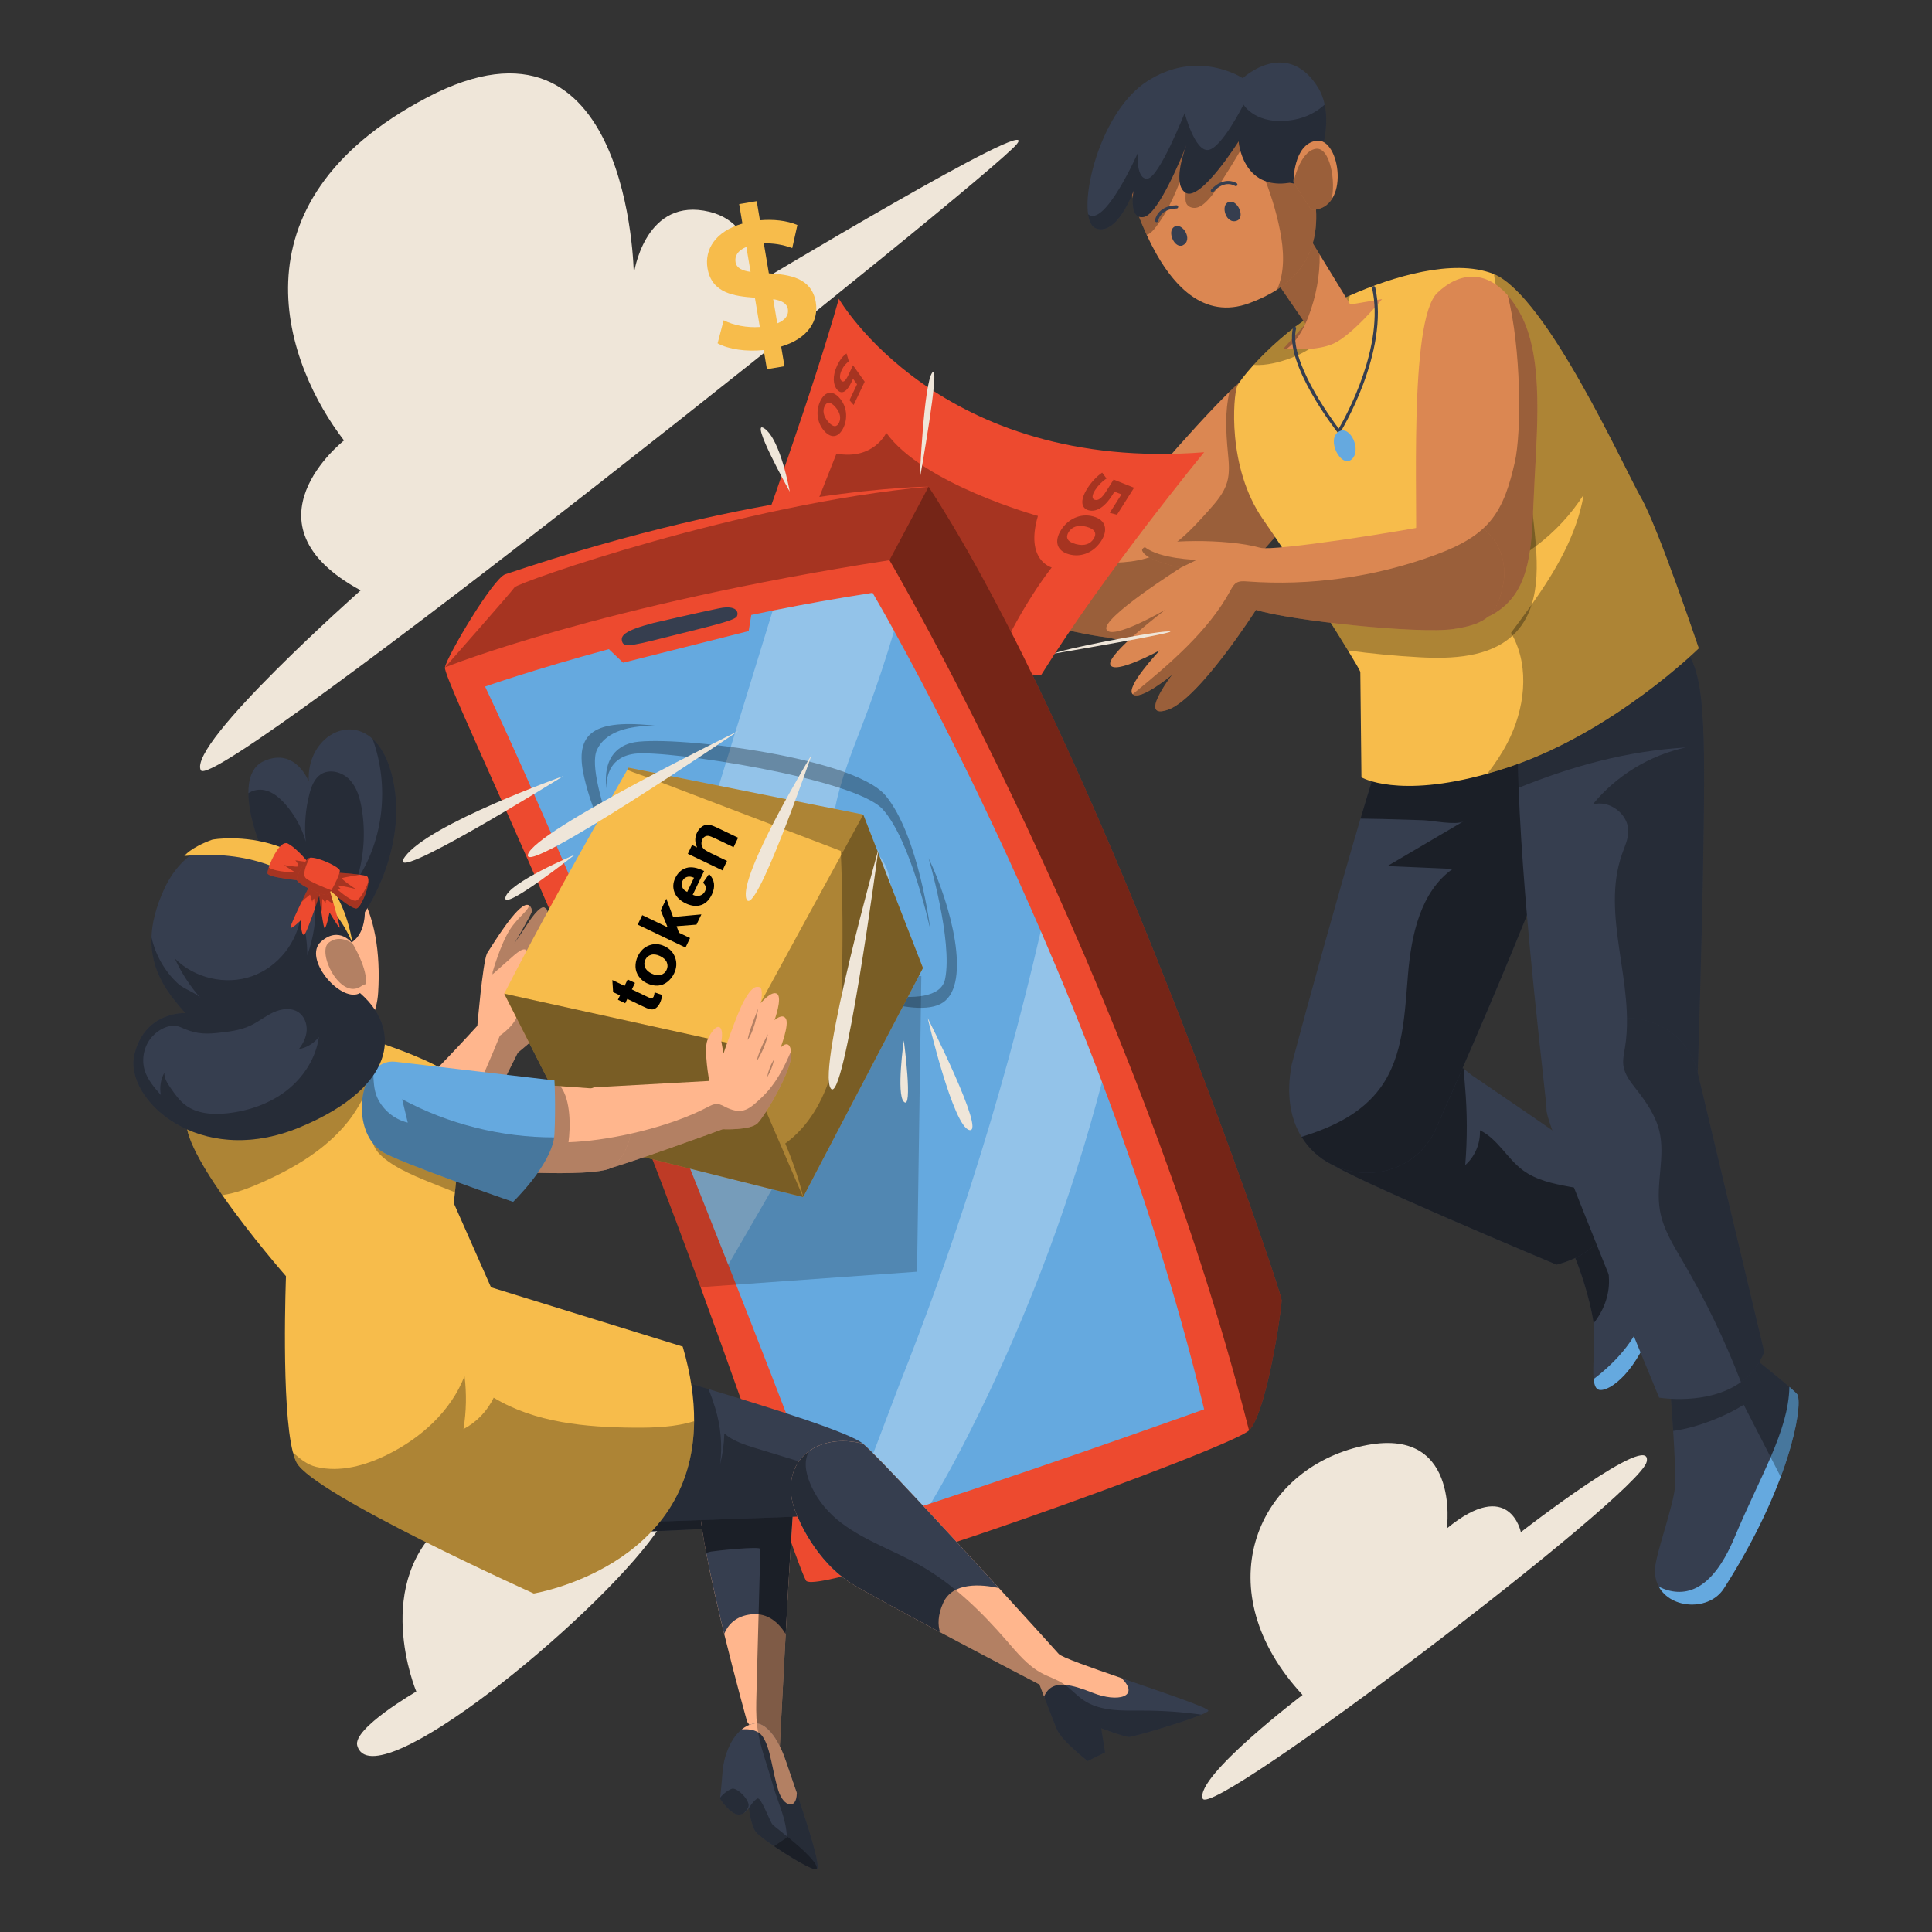 <?xml version="1.0" encoding="UTF-8" standalone="no"?><!DOCTYPE svg PUBLIC "-//W3C//DTD SVG 1.1//EN" "http://www.w3.org/Graphics/SVG/1.1/DTD/svg11.dtd"><svg width="100%" height="100%" viewBox="0 0 5000 5000" version="1.1" xmlns="http://www.w3.org/2000/svg" xmlns:xlink="http://www.w3.org/1999/xlink" xml:space="preserve" xmlns:serif="http://www.serif.com/" style="fill-rule:evenodd;clip-rule:evenodd;stroke-linejoin:round;stroke-miterlimit:2;"><rect x="0" y="0" width="5000" height="5000" fill="#333333" stroke="none"/><g id="Background_Simple"><path d="M933.418,1527.86c0,-0 -448.27,396.55 -413.787,465.512c34.479,68.967 2043.08,-1534.47 2112.05,-1620.67c68.966,-86.204 -689.646,370.688 -689.646,370.688c-0,-0 34.479,-172.413 -120.692,-198.275c-155.171,-25.859 -181.033,163.791 -181.033,163.791c-0,0 -8.617,-732.75 -534.475,-456.891c-525.858,275.858 -362.067,698.271 -215.517,887.925c0,-0 -275.858,215.512 43.104,387.925" style="fill:#efe6d9;fill-rule:nonzero;"/><path d="M924.594,4517.82c40.946,143.312 611.229,-324.717 770.404,-547.559c159.175,-222.845 -140.075,50.934 -140.075,50.934c-0,-0 -191.008,-248.313 -394.75,-89.138c-203.746,159.175 -82.771,445.688 -82.771,445.688c0,-0 -165.542,95.504 -152.808,140.075" style="fill:#efe6d9;fill-rule:nonzero;"/><path d="M3371.02,4386.47c-0,0 -277.679,210.654 -258.529,268.104c19.15,57.454 1129.88,-785.166 1149.03,-871.341c19.15,-86.18 -325.559,181.929 -325.559,181.929c0,-0 -28.725,-143.629 -191.504,-9.575c0,-0 38.3,-277.684 -229.804,-210.659c-268.108,67.03 -392.583,373.438 -143.629,641.542" style="fill:#efe6d9;fill-rule:nonzero;"/></g><g id="Layer_Character-2" serif:id="Layer_Character 2"><path d="M4278.69,3421.69c-38.917,124.291 -111.667,181 -140.25,175.166c-8.459,-1.75 -12.459,-12.25 -14.084,-27.833c-3.791,-36.417 5.334,-100.708 -0.166,-144.25c-0.042,-0.458 -0.125,-0.875 -0.167,-1.292c-8.25,-62.041 -47.833,-188.5 -74.042,-217.375l57.959,-168.958l120.25,20.958c-0,0 0.666,0.084 1.875,0.292c4.083,0.75 14.375,2.875 25.875,7.25c20.375,7.667 44.541,22.5 45.125,49.417c1.083,46.75 16.458,182.375 -22.375,306.625" style="fill:#363e4f;fill-rule:nonzero;"/><g opacity="0.5"><path d="M4230.07,3058.4c-0,67.125 -17.042,134 -51.084,192.208c-5.833,9.959 -12.25,19.917 -14.541,31.25c-2.042,10 -0.709,20.292 -0.417,30.459c1.208,40.583 -14.458,80.583 -39.833,112.458c-0.042,-0.458 -0.125,-0.875 -0.167,-1.292c-8.25,-62.041 -47.833,-188.5 -74.042,-217.375l57.959,-168.958l120.25,20.958c-0,0 0.666,0.084 1.875,0.292" style="fill-rule:nonzero;"/></g><path d="M4278.68,3421.68c-38.892,124.287 -111.667,181.012 -140.225,175.179c-8.45,-1.742 -12.45,-12.242 -14.092,-27.821c43.508,-33.312 112.608,-95.896 134.45,-181.416c21.067,-82.417 24.792,-235.659 -2.875,-321.984c20.371,7.684 44.538,22.496 45.15,49.446c1.071,46.721 16.438,182.346 -22.408,306.596" style="fill:#65a9df;fill-rule:nonzero;"/><path d="M4173.9,3090.44c0.375,27.625 -7.375,58.166 -20.667,93.25c-25.333,66.958 -124.958,89.291 -124.958,89.291c-0,0 -557.042,-233.083 -586.375,-263.875c-29.333,-30.833 -90.792,-64.875 -56.542,-219.041c0.167,-0.917 0.417,-1.875 0.625,-2.875c31.792,-134.667 194.125,-189.25 301.792,-102.334l100.042,80.792l20.25,16.375c-0,0 299.375,202.625 343.166,239.167c15.5,21.458 22.417,44.125 22.667,69.25" style="fill:#363e4f;fill-rule:nonzero;"/><g opacity="0.5"><path d="M4173.9,3090.44c0.375,27.625 -7.375,58.166 -20.667,93.25c-25.333,66.958 -124.958,89.291 -124.958,89.291c-0,0 -557.042,-233.083 -586.375,-263.875c-29.333,-30.833 -90.792,-64.875 -56.542,-219.041c0.167,-0.917 0.417,-1.875 0.625,-2.875c31.792,-134.667 194.125,-189.25 301.792,-102.334l100.042,80.792c1.416,16.125 2.416,31.833 3.708,46.5c5.875,67.542 6.042,135.583 0.458,203.167c25.292,-22.334 39.709,-56.5 38,-90.209c45.75,21.959 70.125,72.834 110.834,103.209c34.791,25.958 78.875,35.166 121.541,43.041c37.125,6.875 74.292,13.25 111.542,19.084" style="fill-rule:nonzero;"/></g><path d="M4070.36,2027.15c-27.666,166.083 -358.208,902.875 -358.208,902.875c-70.167,138.333 -266.583,138.333 -343.917,12.125c-28.208,-46.125 -40.583,-109.083 -25.041,-188.333c43.291,-163.875 121.916,-446.542 177.791,-635.292c29,-97.875 51.834,-170.5 60.459,-188.208c83,-170.709 179.875,-189.125 299.833,-202.959c119.917,-13.875 216.792,133.75 189.083,299.792" style="fill:#363e4f;fill-rule:nonzero;"/><g opacity="0.5"><path d="M4070.36,2027.15c-27.666,166.083 -358.208,902.875 -358.208,902.875c-70.167,138.333 -266.583,138.333 -343.917,12.125c80.584,-24.667 156.459,-60.833 204.792,-127.75c59.708,-82.625 62.25,-191.667 70.917,-293.25c8.666,-101.583 32.291,-213.542 115.583,-272.375c-56.375,-2.458 -112.708,-4.875 -169.042,-7.333c65.542,-38.542 131.084,-77.084 196.625,-115.625c-18,10.583 -82.125,-2.459 -103.791,-3.125c-35.75,-1.042 -71.542,-2.042 -107.334,-3.209c-15.416,-0.5 -34.541,-0.375 -55,-0.958c29,-97.875 51.834,-170.5 60.459,-188.208c83,-170.709 179.875,-189.125 299.833,-202.959c119.917,-13.875 216.792,133.75 189.083,299.792" style="fill-rule:nonzero;"/></g><path d="M4393.69,2776.44c-3,84.834 -42.209,142.084 -95.375,173.625c-97.25,57.792 -241.167,29.625 -295.125,-72.166c-0,-26.125 -60.459,-497.25 -73.042,-839.084c-5.708,-154.458 -1.625,-282.5 22.25,-331.208c44.583,-90.917 173.792,-124.292 299.833,-90.458c126.084,33.791 150.709,95.291 156.834,298.25c6.166,202.958 -15.375,861.041 -15.375,861.041" style="fill:#363e4f;fill-rule:nonzero;"/><g opacity="0.3"><path d="M4393.69,2776.44c-3,84.834 -42.209,142.084 -95.375,173.625c-0.792,-7.75 -2.084,-15.416 -3.959,-23.083c-9.791,-40.333 -34.25,-75.375 -59.833,-108.083c-14.417,-18.417 -29.917,-37.667 -33.167,-60.834c-2.125,-15.416 1.417,-30.958 3.959,-46.291c27.583,-166.542 -63.667,-343.042 -7.25,-502.167c6.666,-18.75 15.416,-37.375 15.958,-57.292c1.208,-45.083 -49.167,-83.416 -92.292,-70.208c60.667,-74.458 147.167,-127.458 241.084,-147.667c-152.292,9.208 -293.75,48.042 -432.667,104.375c-5.708,-154.458 -1.625,-282.5 22.25,-331.208c44.583,-90.917 173.792,-124.292 299.833,-90.458c126.084,33.791 150.709,95.291 156.834,298.25c6.166,202.958 -15.375,861.041 -15.375,861.041" style="fill-rule:nonzero;"/></g><path d="M4608.49,3822.03c-30.208,81.041 -77.333,180.125 -147.125,288.958c-37.375,58.25 -136.375,53.917 -168.292,-4.542c-6.875,-12.458 -10.625,-27.375 -10.083,-44.666c1.25,-39.917 49.208,-166.042 52.292,-218.292c1.333,-22.625 -1.375,-80.333 -5.125,-140.292c-4.875,-78.666 -11.584,-161.166 -13.334,-173.375l202.959,-30.75c-0,0 73.75,57.917 111.125,90.25c11.875,10.292 20.083,18 21.125,20.459c8.208,19.458 -0.875,97.958 -43.542,212.25" style="fill:#363e4f;fill-rule:nonzero;"/><path d="M4461.36,4110.99c-37.375,58.25 -136.375,53.917 -168.291,-4.542c60.666,29.584 134.708,18.917 195.875,-127.5c66.666,-159.458 139.791,-275.375 141.958,-389.625c11.875,10.292 20.083,18 21.125,20.459c14,33.291 -22.458,238.958 -190.667,501.208" style="fill:#65a9df;fill-rule:nonzero;"/><g opacity="0.3"><path d="M4608.49,3822.03c-31.917,-62.167 -63.833,-124.334 -95.75,-186.5c-38.75,24.958 -113.625,58.291 -182.583,67.666c-4.875,-78.666 -11.584,-161.166 -13.334,-173.375l202.959,-30.75c-0,0 73.75,57.917 111.125,90.25c11.875,10.292 20.083,18 21.125,20.459c8.208,19.458 -0.875,97.958 -43.542,212.25" style="fill-rule:nonzero;"/></g><path d="M4565.9,3499.07c-13.875,34.709 -35.375,59.792 -60.333,77.75c-85.5,61.709 -211.709,40.292 -211.709,40.292c0,-0 -290.666,-701.25 -290.666,-739.208c-10,-167.042 100.5,-245.667 207.375,-243.542c81.416,1.625 160.708,50.083 183.125,142.083l172.208,722.625Z" style="fill:#363e4f;fill-rule:nonzero;"/><g opacity="0.3"><path d="M4565.9,3499.07c-13.875,34.709 -35.375,59.792 -60.333,77.75c-41.459,-107.958 -91.834,-212.5 -150.375,-312.208c-24.5,-41.708 -50.959,-83.917 -59.25,-131.583c-11.875,-67.917 14.666,-139 -1.584,-206.042c-9.791,-40.333 -34.25,-75.375 -59.833,-108.083c-14.417,-18.417 -29.917,-37.667 -33.167,-60.834c-2.125,-15.416 1.417,-30.958 3.959,-46.291c4.25,-25.584 5.666,-51.459 5.25,-77.417c81.416,1.625 160.708,50.083 183.125,142.083l172.208,722.625Z" style="fill-rule:nonzero;"/></g><path d="M3435.32,1225.94c-101.875,132.042 -252.792,298.042 -305.584,343.333c-52.833,45.292 -116.958,90.542 -226.375,86.792c-91.25,-3.167 -122.125,-108.667 -88.291,-200.5c6.708,-18.292 16,-36 27.916,-52.292c60.375,-82.583 242.917,-295.708 339,-389.541c18.084,-17.625 33.042,-31.042 43.625,-38.584c0,0 77.667,-51 153.125,-28.375c75.459,22.625 158.459,147.125 56.584,279.167" style="fill:#db8752;fill-rule:nonzero;"/><g opacity="0.3"><path d="M3435.32,1225.94c-101.875,132.042 -252.792,298.042 -305.584,343.333c-52.833,45.292 -116.958,90.542 -226.375,86.792c-91.25,-3.167 -122.125,-108.667 -88.291,-200.5c4.083,0.083 8.125,0.208 12.208,0.292c52.875,1.291 107.417,2.333 156.667,-16.917c57.958,-22.667 101.708,-70.625 143.208,-117c19.958,-22.292 40.542,-45.667 48.75,-74.458c7.125,-24.917 4.25,-51.375 1.792,-77.125c-5,-52.084 -7.75,-106.292 4.291,-156.625c18.084,-17.625 33.042,-31.042 43.625,-38.584c0,0 77.667,-51 153.125,-28.375c75.459,22.625 158.459,147.125 56.584,279.167" style="fill-rule:nonzero;"/></g><path d="M2945.82,1652.36c-139.041,16.666 -530.25,-126.084 -530.25,-126.084c0,0 -111.25,25.959 -185.375,31.5c-74.166,5.584 -159.458,7.417 -178,-3.708c-18.542,-11.125 -25.958,-38.917 -1.833,-44.458c24.083,-5.583 103.792,-18.542 103.792,-18.542c-0,0 -153.875,0 -157.584,-16.708c-3.708,-16.667 -1.833,-31.5 33.375,-38.917c35.25,-7.417 137.208,-14.833 137.208,-14.833c0.001,-0 -75.999,-2.208 -101.958,-3.708c-44.666,-2.625 -61.583,-17.292 -64.916,-31.584c-0.875,-3.791 -0.792,-7.583 -0,-11.083c3.708,-16.667 24.041,-25.083 61.875,-25.083c39.75,-0 123.541,1 123.541,1c0,-0 -43.25,-23.084 -68.625,-29.667c-50.041,-12.958 -77.291,-35.958 -68.583,-55.625c8.75,-19.625 58.792,-22.708 117.708,-5.25c58.917,17.458 141.209,36.042 141.209,36.042c-0,-0 -30.167,-64.125 -33.959,-98.084c-3.75,-33.958 41.5,-3.791 67.917,18.875c26.417,22.625 116.958,143.334 116.958,143.334l481.5,-8.667c23.792,0.5 60.334,33.667 86.959,65.25c12.333,14.625 22.583,28.875 28.416,39.458c18.542,33.375 29.667,179.834 -109.375,196.542" style="fill:#db8752;fill-rule:nonzero;"/><g opacity="0.3"><path d="M2945.82,1652.36c-139.041,16.667 -530.25,-126.083 -530.25,-126.083c0,-0 -111.25,25.958 -185.375,31.5c-74.166,5.583 -159.458,7.416 -178,-3.709c-18.542,-11.125 -25.958,-38.916 -1.833,-44.458c24.083,-5.583 103.792,-18.542 103.792,-18.542c-0,0 -153.875,0 -157.584,-16.708c-3.708,-16.667 -1.833,-31.5 33.375,-38.917c35.25,-7.416 137.208,-14.833 137.208,-14.833c0.001,-0 -75.999,-2.208 -101.958,-3.708c-44.666,-2.625 -61.583,-17.292 -64.916,-31.584c83.541,21.584 177.416,9 260.583,-8.958c3.667,25.917 25.667,48.125 51.542,52.125c25.875,3.958 53.5,-10.667 64.791,-34.292c13.834,43.334 70.25,52.167 115.75,53.334c111.459,2.75 222.917,5.541 334.334,8.333c52.875,1.292 107.416,2.333 156.666,-16.917c15.209,-5.958 29.417,-13.625 42.834,-22.583c12.333,14.625 22.583,28.875 28.416,39.458c18.542,33.375 29.667,179.834 -109.375,196.542" style="fill-rule:nonzero;"/></g><path d="M4396.36,1677.78c0,-0 -219.708,216.791 -492.125,307.625c-19.166,6.375 -37.5,12 -55.041,16.916c-232.125,65.125 -325.792,9.417 -325.792,9.417c-0,-0 -2.917,-263.625 -2.917,-272.417c0,-2.416 -12.208,-23.666 -31.875,-55.916c-29.208,-47.959 -74.833,-120.292 -121.25,-191.625c-34.708,-53.417 -69.833,-106.25 -98.833,-147.917c-93.708,-134.75 -76.167,-319.333 -67.375,-342.75c3.417,-9.167 19.292,-30.542 43.25,-56.833c37.375,-40.959 94.458,-93.834 155.042,-130.959c23.208,-14.25 55.875,-31.5 93.958,-48.5c110.792,-49.292 267.333,-95.917 369.792,-56.667c1.041,0.417 2.083,0.834 3.125,1.25c137.625,58.25 337.041,503.209 380.666,578.792c43.917,76.167 149.375,389.583 149.375,389.583" style="fill:#f7bc4b;fill-rule:nonzero;"/><g opacity="0.3"><path d="M3493.4,764.819c-0.125,0.792 -0.25,1.542 -0.417,2.334c-6.375,31.416 -22.875,60.083 -43.666,84.416c-28.625,33.584 -66.25,59 -107.417,74.625c-27.083,10.25 -65.042,20.917 -97.5,18.084c37.375,-40.959 94.458,-93.834 155.042,-130.959c23.208,-14.25 55.875,-31.5 93.958,-48.5" style="fill-rule:nonzero;"/></g><g opacity="0.3"><path d="M4396.36,1677.78c0,-0 -219.708,216.791 -492.125,307.625c-19.166,6.375 -37.5,12 -55.041,16.916c19.666,-25.291 37.416,-51.875 52.208,-80.416c44.292,-85.417 58.208,-192.625 13.083,-277.084c-1.291,-2.416 -2.625,-4.791 -4,-7.166c17.875,-23.959 35.875,-48.125 53.334,-72.75c62,-87.5 116.958,-180.25 134.791,-284.917c-32.708,51.5 -75,96.667 -123.708,133.333c-55.083,41.584 -118.292,72.375 -185.125,89.459c-17.667,4.5 -35.583,8.041 -53.667,10.583c40.792,-74.833 73.667,-153.917 98.292,-235.5c9.917,-32.792 18.5,-66 25.75,-99.5l-0,-0.125c20.208,-93.459 29.875,-189.25 28.708,-284.875l0,-0.084c-0.166,-18.458 -0.791,-36.958 -1.833,-55.416c-2.208,-39.584 -14.542,-85.084 -20.708,-128.459c137.625,58.25 337.041,503.209 380.666,578.792c43.917,76.167 149.375,389.584 149.375,389.584" style="fill-rule:nonzero;"/></g><g opacity="0.3"><path d="M3963.82,1564.9c-7.959,25.25 -20.167,48.625 -38.292,68.792c-3.542,3.958 -7.208,7.666 -11.042,11.125c-61.333,56.625 -157,60.833 -241.958,56.083c-61.5,-3.417 -122.875,-9.25 -183.917,-17.5c-29.208,-47.958 -74.833,-120.292 -121.25,-191.625c37.042,-13.875 93.5,5.583 125.917,13.375c69.167,16.583 139.667,27.542 210.625,32.75c16.667,1.25 34,2.042 49.542,-4.125c15.041,-5.917 26.75,-17.792 36.333,-31c1.667,-2.25 3.25,-4.583 4.792,-6.917c42.791,-65 50.75,-146.166 57.458,-223.666c2.708,-31.334 5.417,-62.625 8.125,-93.959c8.583,-98.916 17.125,-197.833 25.708,-296.708c1,3.917 2.042,7.833 3,11.75c41.542,162.458 68.209,328.542 84,495.458c0.75,8.125 1.459,16.292 2.042,24.584c3.833,51.166 3.75,104.625 -11.083,151.583" style="fill-rule:nonzero;"/></g><path d="M3576.7,774.111c-0,-0 -75.667,92.208 -125.084,114.916c-39.791,18.25 -99.833,15.5 -121.666,13.75c-5.25,-0.416 -8.292,-0.791 -8.292,-0.791l56,-62.625l1.042,-1.167l-0.292,-0.417l-79.125,-115.375l85.083,-114.375l30.959,50.625l79.041,129.334l82.334,-13.875Z" style="fill:#db8752;fill-rule:nonzero;"/><g opacity="0.3"><path d="M3321.65,901.986l56,-62.625c-11.542,24.625 -26.958,48 -47.708,63.416c-5.25,-0.416 -8.292,-0.791 -8.292,-0.791" style="fill-rule:nonzero;"/></g><g opacity="0.3"><path d="M3386.15,819.319c-2.375,6.166 -4.958,12.333 -7.75,18.458l-79.125,-115.375l85.083,-114.375l30.959,50.625c0.958,54.5 -9.625,109.708 -29.167,160.667" style="fill-rule:nonzero;"/></g><path d="M3465.08,1120.97c-1.275,0 -2.484,-0.583 -3.275,-1.592c-5.663,-7.204 -138.363,-177.504 -115.671,-270.812c0.542,-2.238 2.8,-3.621 5.033,-3.067c2.238,0.546 3.609,2.8 3.063,5.034c-19.688,80.95 88.754,230.116 110.421,258.85c19.22,-32.925 119.654,-214.767 86.279,-363.83c-0.504,-2.241 0.908,-4.47 3.154,-4.975c2.271,-0.487 4.483,0.913 4.979,3.159c37.404,167.075 -89.162,373.204 -90.442,375.266c-0.72,1.155 -1.954,1.884 -3.312,1.963c-0.079,0.004 -0.15,0.004 -0.229,0.004" style="fill:#363e4f;fill-rule:nonzero;"/><path d="M3465.08,1116.8c-33.7,19.659 4.996,94.913 32.471,72.434c27.475,-22.48 -2.5,-89.917 -32.471,-72.434" style="fill:#65a9df;fill-rule:nonzero;"/><path d="M3971.61,1238.4c-8.792,161.084 -0,290 -108.417,351.5c-91.875,52.167 -175.333,-51.5 -195.041,-137.791c-3.542,-15.5 -5,-30.459 -4.125,-43.834c5.833,-87.875 -19.209,-578.708 55.666,-650.333c57.375,-54.875 125.417,-58.75 182.334,6.458c9.875,11.334 19.458,24.792 28.583,40.417c61.5,105.458 49.792,272.458 41,433.583" style="fill:#db8752;fill-rule:nonzero;"/><g opacity="0.3"><path d="M3971.61,1238.4c-8.792,161.084 -0,290 -108.417,351.5c-91.875,52.167 -175.333,-51.5 -195.041,-137.791c15.125,-4.834 30.166,-10 45.083,-15.5c53,-19.5 106.417,-44.209 142.917,-87.292c36,-42.542 51.583,-98.333 64.041,-152.625c18.042,-78.75 16.542,-294.458 -18.166,-432.292c9.875,11.334 19.458,24.792 28.583,40.417c61.5,105.458 49.792,272.458 41,433.583" style="fill-rule:nonzero;"/></g><path d="M3890.36,1511.4c-15.75,78.416 -40.5,103.541 -129.167,116.583c-88.666,13.083 -421.25,-21.583 -510.75,-49.625c0,-0 -146.708,230.083 -227.375,258.208c-78.875,27.5 6.625,-85.333 10.375,-90.25c-3.625,2.958 -83.083,68.542 -102.166,50.333c-19.292,-18.333 67.833,-111.041 70.291,-113.666c-3,1.625 -117.791,64 -128,37.375c-10.333,-26.917 142.209,-142.292 142.209,-142.292c-0,0 -139.042,80.875 -152.209,50.875c-12.916,-29.583 186.834,-156.333 192.917,-160.167c0.083,-0.083 0.125,-0.083 0.125,-0.083c-0,0 -90.125,-16.333 -100.458,-43.292c-1.375,-3.5 1.125,-6.75 6.708,-9.625c37.083,-19.125 210.75,-23.083 298.75,1.834c33.833,9.583 371.75,-42.542 481.5,-66.25c39,-8.417 70.875,-0.542 95.042,16.625c43.833,31.166 62.375,92.916 52.208,143.416" style="fill:#db8752;fill-rule:nonzero;"/><g opacity="0.3"><path d="M3097.32,1448.86l-40.709,19.833c0,0 -90.125,-16.333 -100.458,-43.292c-1.375,-3.5 1.125,-6.75 6.708,-9.625c37.917,30.959 134.459,33.084 134.459,33.084" style="fill-rule:nonzero;"/></g><g opacity="0.3"><path d="M3890.36,1511.4c-15.75,78.416 -40.5,103.541 -129.167,116.583c-88.666,13.083 -421.25,-21.583 -510.75,-49.625c0,-0 -146.708,230.083 -227.375,258.208c-78.875,27.5 6.625,-85.333 10.375,-90.25c-3.625,2.958 -83.083,68.542 -102.166,50.333c93.5,-76.208 196.291,-163.041 253.541,-269.25c3.917,-7.291 8.125,-15 15.25,-19.25c8,-4.75 17.959,-4.083 27.25,-3.416c164.375,12.125 331.25,-11.292 485.917,-68.125c44.833,-16.5 90,-36.709 124.917,-68.625c43.833,31.166 62.375,92.916 52.208,143.416" style="fill-rule:nonzero;"/></g><path d="M3305.03,749.569c-21.417,13.833 -45.625,25.416 -72,35.125c-115.5,42.458 -202.583,-40.25 -265.458,-176.917c-8.625,-18.708 -16.792,-38.417 -24.5,-58.958c-6.209,-16.542 -10.792,-32.667 -13.834,-48.25c-0.833,-4.334 -1.541,-8.625 -2.166,-12.875c-18.5,-130.125 72.708,-224 215.416,-263.334c1.584,-0.458 3.167,-0.916 4.792,-1.333c7.458,-2 15.083,-3.875 22.833,-5.542c65.459,-14.25 169.584,48.125 220.5,236.167c40.709,150.25 -0.416,240.917 -85.583,295.917" style="fill:#db8752;fill-rule:nonzero;"/><g opacity="0.3"><path d="M3255.11,297.903c-23.958,61.291 -59.5,117.291 -94.791,172.833c-11.75,18.542 -23.709,37.292 -39.709,52.333c-7.166,6.75 -15.458,12.875 -25.125,14.584c-9.666,1.666 -20.875,-2.167 -25.125,-11.042c-2.416,-4.958 -2.333,-10.75 -2.25,-16.25c0.5,-27.375 1,-54.75 1.5,-82.083c-21.333,57.125 -43.25,115.333 -81.25,163.041c-5.541,6.959 -12.625,14.167 -20.791,16.459c-8.625,-18.709 -16.792,-38.417 -24.5,-58.959c-6.209,-16.541 -10.792,-32.666 -13.834,-48.25c1.459,-11.583 4.042,-23.083 7.709,-34.208l-9.875,21.333c-18.5,-130.125 72.708,-224 215.416,-263.333c35.709,-0.417 70.459,6.708 98.875,27.667c8.625,6.375 16.917,14.833 18.042,25.458c0.75,7 -1.75,13.875 -4.292,20.417" style="fill-rule:nonzero;"/></g><path d="M3035.48,589.881c-14.154,15.166 8.171,59.921 29.963,42.216c21.787,-17.704 -10.896,-62.645 -29.963,-42.216" style="fill:#363e4f;fill-rule:nonzero;"/><path d="M2993.26,574.981c-0.163,0 -0.334,-0.008 -0.5,-0.029c-2.288,-0.275 -3.917,-2.35 -3.642,-4.633c0.046,-0.375 5.104,-37.629 55.775,-39.079c2.271,-0.05 4.217,1.745 4.283,4.05c0.067,2.295 -1.745,4.216 -4.05,4.279c-43.57,1.246 -47.695,31.437 -47.733,31.741c-0.254,2.117 -2.054,3.671 -4.133,3.671" style="fill:#363e4f;fill-rule:nonzero;"/><path d="M3184.87,521.967c20.733,-0.696 39.779,45.554 12.112,50.333c-27.666,4.78 -40.041,-49.4 -12.112,-50.333" style="fill:#363e4f;fill-rule:nonzero;"/><path d="M3137.56,497.501c-1.013,0 -2.025,-0.366 -2.829,-1.108c-1.688,-1.563 -1.792,-4.196 -0.229,-5.888c34.404,-37.22 65.791,-16.537 66.108,-16.329c1.9,1.296 2.392,3.888 1.096,5.792c-1.292,1.9 -3.867,2.396 -5.775,1.104c-1.075,-0.717 -25.963,-16.667 -55.313,15.092c-0.821,0.887 -1.937,1.337 -3.058,1.337" style="fill:#363e4f;fill-rule:nonzero;"/><g opacity="0.3"><path d="M3305.03,749.569c21,-46.959 17.625,-102.25 7.625,-153.25c-10,-51.042 -26,-100.667 -45.417,-148.875c-17.666,-43.834 -38.166,-86.459 -59.75,-128.459c-17.416,-33.916 -42.416,-62.75 -60.208,-95.958c7.458,-2 15.083,-3.875 22.833,-5.542c65.459,-14.25 169.584,48.125 220.5,236.167c40.709,150.25 -0.416,240.917 -85.583,295.917" style="fill-rule:nonzero;"/></g><path d="M3385.61,481.819l-47.916,-8.958c-122.792,20.125 -132.125,-107.25 -132.125,-107.25c-0,-0 -98.625,156.833 -137.209,133.125c-33.583,-20.667 -5.583,-102.583 2.167,-123.375c-11.5,28.875 -72.375,178.042 -109.708,186c-40.292,8.625 -27.75,-64 -27.084,-67.708c-1.791,4.958 -42.958,117.25 -97.458,97.416c-10.75,-3.916 -17.417,-17.166 -20.25,-36.625c-11.833,-81.416 43.75,-271.625 150.375,-342.5c132.083,-87.833 249.792,-9.708 249.792,-9.708c47.25,-40.75 132.875,-74.417 194.083,22.958c8.875,14.125 14.667,29.5 18.042,45.542c20.083,94.625 -42.709,211.083 -42.709,211.083" style="fill:#363e4f;fill-rule:nonzero;"/><g opacity="0.3"><path d="M3385.61,481.819l-47.916,-8.958c-122.792,20.125 -132.125,-107.25 -132.125,-107.25c-0,-0 -98.625,156.833 -137.209,133.125c-33.583,-20.667 -5.583,-102.583 2.167,-123.375c-11.5,28.875 -72.375,178.042 -109.708,186c-40.292,8.625 -27.75,-64 -27.084,-67.708c-1.791,4.958 -42.958,117.25 -97.458,97.416c-10.75,-3.916 -17.417,-17.166 -20.25,-36.625c42.875,35.625 128.167,-157.583 128.167,-157.583c-0,-0 -4.334,69.583 26.125,65.25c30.416,-4.375 95.666,-169.625 95.666,-169.625c0,-0 26.084,100.042 60.875,95.667c34.792,-4.334 91.334,-117.417 91.334,-117.417c-0,-0 32.625,56.542 130.458,39.167c33.958,-6.042 60.042,-21.5 79.667,-39.167c20.083,94.625 -42.709,211.083 -42.709,211.083" style="fill-rule:nonzero;"/></g><path d="M3347.5,472.074c0,-0 -1.312,-99.434 59.775,-107.892c61.092,-8.454 89.059,178.604 -13.571,179.321l-46.204,-71.429Z" style="fill:#db8752;fill-rule:nonzero;"/><g opacity="0.3"><path d="M3445.45,517.361c-10.959,15.625 -27.792,25.958 -51.75,26.125l-46.209,-71.417c0,0 16,-79.041 56.667,-86.833c38.667,-7.458 54,89 41.292,132.125" style="fill-rule:nonzero;"/></g><path d="M2602.2,1525.15c0,0 193.421,-241.779 253.867,-259.912c60.446,-18.134 -253.867,259.912 -253.867,259.912" style="fill:#efe6d9;fill-rule:nonzero;"/><path d="M2729.14,1691.37c9.067,-9.066 253.867,-57.421 296.179,-57.421c42.309,0 -296.179,57.421 -296.179,57.421" style="fill:#efe6d9;fill-rule:nonzero;"/><g><path d="M2170.92,773.245c-66.16,236.418 -211.053,636.198 -211.053,636.198c26.938,27.409 54.293,52.573 81.869,75.738c194.794,163.572 399.39,224.783 526.491,247.689c77.706,13.998 126.522,13.675 126.522,13.675c163.07,-261.994 421.529,-576.128 421.529,-576.128c-685.952,53.282 -945.358,-397.172 -945.358,-397.172" style="fill:#ed4a2f;fill-rule:nonzero;"/><path d="M2166.56,1008.52c-10.281,-11.796 -13.136,-34.902 0.263,-63.107c6.488,-13.671 15.555,-25.493 24.087,-30.519l5.995,20.813c-6.867,3.673 -13.65,11.773 -18.551,22.072c-5.419,11.428 -5.952,21.708 -1.225,27.129c4.557,5.233 9.954,3.564 18.458,-14.338l11.983,-25.247l30.239,42.554l-28.583,60.206l-10.785,-12.354l19.555,-41.179l-10.28,-14.21l-3.817,8.034c-13.862,29.205 -27.064,31.935 -37.339,20.146" style="fill:#a63421;fill-rule:nonzero;"/><g opacity="0.3"><path d="M2143.63,1091.85c13.175,15.111 22.393,13.487 27.821,2.057c5.354,-11.274 3.637,-25.446 -9.538,-40.557c-13.183,-15.122 -22.405,-13.497 -27.759,-2.223c-5.425,11.424 -3.708,25.601 9.476,40.723m29.259,-61.628c19.147,21.961 21.432,52.468 9.917,76.717c-11.592,24.407 -30.952,29.864 -50.099,7.903c-19.141,-21.968 -21.493,-52.33 -9.901,-76.737c11.511,-24.247 30.938,-29.85 50.083,-7.883" style="fill-rule:nonzero;"/></g><g opacity="0.3"><path d="M2817.28,1320.58c-17.837,-4.81 -23.949,-23.896 -3.238,-56.631c10.025,-15.857 24.463,-31.506 38.396,-40.777l11.213,15.277c-11.238,7.13 -22.082,18.169 -29.658,30.127c-8.37,13.257 -8.662,22.759 -0.462,24.965c7.907,2.136 16.819,-2.376 29.951,-23.148l18.519,-29.295l52.918,21.183l-44.17,69.865l-18.711,-5.034l30.225,-47.783l-17.984,-6.971l-5.892,9.321c-21.423,33.889 -43.283,43.711 -61.107,38.901" style="fill-rule:nonzero;"/></g><g opacity="0.3"><path d="M2783.89,1407.97c22.856,6.162 38.141,-0.445 46.524,-13.706c8.274,-13.083 4.583,-24.809 -18.271,-30.967c-22.872,-6.171 -38.154,0.436 -46.432,13.521c-8.382,13.26 -4.691,24.986 18.179,31.152m45.214,-71.509c33.217,8.95 38.803,34.979 21.012,63.115c-17.913,28.327 -49.891,44.031 -83.108,35.077c-33.203,-8.964 -38.896,-34.826 -20.981,-63.148c17.787,-28.136 49.863,-44.004 83.077,-35.044" style="fill-rule:nonzero;"/></g><g opacity="0.3"><path d="M2164.73,1174.02l-122.993,311.166c194.793,163.568 399.389,224.779 526.492,247.69c30.193,-66.251 84.784,-175.108 153.548,-264.308c-0,-0 -69.476,-17.934 -35.633,-133.366c0,-0 -297.582,-82.33 -392.41,-214.986c0,0 -32.861,71.122 -129.004,53.804" style="fill-rule:nonzero;"/></g><path d="M2039.04,800.028c-2.672,-15.896 -17.321,-22.322 -38.009,-25.848l10.542,62.721c21.889,-8.818 29.912,-22.325 27.467,-36.873m-96.606,-96.395l-10.85,-64.555c-23.178,9.51 -30.514,24.295 -27.989,39.303c2.671,15.896 17.764,22.248 38.839,25.252m79.227,193.267l8.562,50.928l-45.451,7.642l-8.336,-49.563c-45.462,4.847 -91.012,-1.995 -119.299,-17.338l15.685,-59.649c25.549,12.986 60.335,19.775 93.606,17.435l-12.759,-75.894c-52.535,-3.809 -111.712,-11.138 -122.641,-76.154c-8.102,-48.19 19.941,-95.434 90.389,-115.688l-8.477,-50.452l45.452,-7.637l8.329,49.541c34.544,-3.008 69.257,0.516 96.935,12.21l-13.325,59.75c-25.408,-9.297 -50.34,-13.045 -73.527,-11.959l12.993,77.281c52.454,3.344 110.727,10.825 121.503,74.932c7.949,47.268 -19.73,93.993 -89.639,114.615" style="fill:#f7bc4b;fill-rule:nonzero;"/></g><path d="M2380.22,1240.32c-0,0 10.483,-248.779 32.637,-276.187c22.155,-27.413 -32.637,276.187 -32.637,276.187" style="fill:#efe6d9;fill-rule:nonzero;"/><path d="M2043.82,1272.36c-0,0 -23.233,-133.762 -65.3,-163.258c-42.067,-29.5 65.3,163.258 65.3,163.258" style="fill:#efe6d9;fill-rule:nonzero;"/><path d="M3316.75,3364.92c0,25.916 -38.875,291.541 -84.25,336.875c-45.333,45.375 -1120.71,434.041 -1146.62,388.708c-20.5,-35.833 -123.5,-351.833 -272.875,-759.375c-39.542,-107.917 -82.375,-222.208 -127.75,-339.458c-7.125,-18.417 -14.292,-36.792 -21.458,-55.084c-249.375,-636.041 -516.875,-1181.75 -512.292,-1209.33c4.75,-28.333 124.292,-230.333 155.958,-241c672.75,-226.75 1095.83,-226.75 1095.83,-226.75c427.583,654.292 913.458,2079.5 913.458,2105.42" style="fill:#ed4a2f;fill-rule:nonzero;"/><g opacity="0.3"><path d="M3316.75,3364.92c0,25.916 -38.875,291.541 -84.25,336.875c-295.083,-1166.5 -930.5,-2252.04 -930.5,-2252.04c-749.083,116.042 -1144.29,275 -1150.42,277.458c4.375,-5 171.834,-194.875 180.042,-207.208c8.333,-12.542 587.25,-216.458 1071.67,-260.5c427.583,654.292 913.458,2079.5 913.458,2105.42" style="fill-rule:nonzero;"/></g><path d="M3116.28,3647.28c-0,-0.001 -358.375,128.916 -707.417,243.374c-79.041,25.959 -157.625,51.167 -231.458,73.959c-7.708,2.375 -15.333,4.708 -22.917,7.042c0,-0 -112.5,-299.417 -269.708,-698.5c-52.208,-132.584 -109.375,-276.167 -169,-423.459c-151.25,-373.833 -318.292,-771.375 -460.375,-1072.83c-0,-0 122.5,-43.333 320.292,-96.917l36.875,35.084l324.958,-81.875l6.75,-41.709c18.292,-3.833 36.792,-7.625 55.542,-11.375c82.208,-16.458 168.75,-32 258.333,-45.791c-0,-0 20.583,34.75 55.833,98.583c77.125,139.625 224.375,418.375 379.542,776.75c52.708,121.75 106.333,252.75 158.417,390.583c99.333,262.834 193.083,550.584 264.333,847.084" style="fill:#65a9df;fill-rule:nonzero;"/><g opacity="0.3"><path d="M2303.32,2280.03c5.958,45.083 -7,90.292 -20.417,133.75c-48.625,157.708 -105.125,313.333 -177.208,461.75c-51.375,105.792 -110.5,207.583 -169.584,309.25c-17.125,29.458 -34.208,58.917 -51.333,88.375c-52.208,-132.583 -109.375,-276.167 -169,-423.458c72.167,-149.042 138,-301.125 194.667,-456.709c11.333,-31.083 22.458,-63.333 20.625,-96.375c-1.792,-33.041 -19.709,-67.375 -50.834,-78.708c-23.333,-8.5 -57.125,-8.583 -62.375,-32.875c-1.708,-7.792 0.667,-15.833 3,-23.458c59.417,-193.875 119.584,-387.584 178.959,-581.5c82.208,-16.459 168.75,-32 258.333,-45.792c-0,0 20.583,34.75 55.833,98.583c-21.166,71.417 -44.333,140.875 -68.708,206.834c-32.625,88.25 -71.5,175.166 -87.083,267.958c-3.417,20.542 -4.459,44.875 11.166,58.667c14.042,12.458 35.125,10.625 53.459,14.375c44.583,9.166 74.541,54.25 80.5,99.333" style="fill:#fff;fill-rule:nonzero;"/></g><g opacity="0.3"><path d="M2851.95,2800.19c-76.709,293.917 -182.834,580.25 -315.917,853.084c-39.333,80.624 -81.167,160.333 -127.167,237.374c-79.041,25.959 -157.625,51.167 -231.458,73.959c60.292,-137.708 136.208,-346.375 149.167,-378.958c68.416,-171.959 130.916,-346.292 187.333,-522.542c68.958,-215.167 128.875,-433.292 179.625,-653.5c52.708,121.75 106.333,252.75 158.417,390.583" style="fill:#fff;fill-rule:nonzero;"/></g><path d="M1691.49,1612.14c-79.692,20.904 -86.225,33.967 -80.996,49.642c5.225,15.679 36.579,6.533 135.866,-18.288c99.288,-24.821 155.463,-37.887 160.688,-48.337c5.225,-10.45 -0,-30.046 -45.725,-20.904c-45.725,9.145 -169.833,37.887 -169.833,37.887" style="fill:#363e4f;fill-rule:nonzero;"/><g opacity="0.3"><path d="M3316.74,3364.9c0,25.917 -38.875,291.542 -84.25,336.875c-295.083,-1166.5 -930.5,-2252.04 -930.5,-2252.04l101.292,-190.25c427.583,654.292 913.458,2079.5 913.458,2105.42" style="fill-rule:nonzero;"/></g></g><g id="Layer_Character-1" serif:id="Layer_Character 1"><g opacity="0.2"><path d="M2384.38,2526.21l-11.083,764.917l-560.292,40c-39.542,-107.917 -82.375,-222.208 -127.75,-339.458c-7.125,-18.417 -14.292,-36.792 -21.458,-55.084l-0,-443.625l720.583,33.25Z" style="fill-rule:nonzero;"/></g><path d="M1139.78,2957.44c-3.833,25.875 -15.958,51.667 -36.375,70.084c-39.708,23.583 -258.5,17.083 -258.5,17.083l25.792,-195.833l60.416,2.75l135.417,6.125c56.417,-2.667 80.833,48.833 73.25,99.791" style="fill:#ffb68d;fill-rule:nonzero;"/><g opacity="0.3"><path d="M1139.78,2957.44c-3.833,25.875 -15.958,51.667 -36.375,70.084c-39.708,23.583 -258.5,17.083 -258.5,17.083l25.792,-195.833l60.416,2.75c16.5,33 23.625,71.75 18.75,113.25c63.042,9.208 127.75,6.625 189.917,-7.334" style="fill-rule:nonzero;"/></g><path d="M897.278,2973.74c-16.208,58.375 -52.417,119.75 -52.417,119.75c0,0 -263.25,-53.333 -295.708,-68.333c-66.208,-30.625 -63.083,-197.375 3.917,-208.458c3.541,-0.584 13.916,-1.417 28.958,-2.417c83.333,-5.5 309.875,-15.875 309.875,-15.875c-0,0 8.5,54.792 12.917,120.375c1.083,16.375 -2.084,35.5 -7.542,54.958" style="fill:#65a9df;fill-rule:nonzero;"/><g opacity="0.3"><path d="M897.278,2973.74c-16.208,58.375 -52.417,119.75 -52.417,119.75c0,0 -263.25,-53.333 -295.708,-68.333c-66.208,-30.625 -63.083,-197.375 3.917,-208.458c3.541,-0.584 13.916,-1.417 28.958,-2.417c-3,3.167 -5.625,6.375 -7.667,9.208c-10,13.834 -14.458,32.625 -7.833,48.375c5.042,12 15.583,20.709 26.083,28.375c86.625,63.25 198.834,89.709 304.667,73.5" style="fill-rule:nonzero;"/></g><path d="M1484.07,2452.24c-11.584,19.833 -70.667,120.666 -70.667,120.666c-0,0 -8.792,85.542 -10.083,93.292c-1.292,7.75 -63.209,58.042 -63.209,58.042c0,-0 -93.125,188.666 -124.375,236.916c-18.708,28.875 -56.666,61.667 -97.791,73.667c-27.5,8.083 -56.459,6.792 -81.917,-11.25c-63.458,-45 -33.708,-146.167 15.625,-183.375c49.333,-37.208 183.667,-185.417 183.667,-185.417c-0,0 13.625,-159.5 24.541,-186.166c0.417,-1.042 0.834,-1.875 1.25,-2.5c13.75,-20.584 75.792,-124.333 103.042,-124.458c8.208,-0.084 13.5,11.333 11.958,18.166c-1.5,6.667 -42.333,77.5 -44.875,81.917c2.167,-3.167 28.375,-41.584 33.042,-49.125c4.875,-7.875 32.917,-50.167 44.875,-43.834c12,6.375 8.125,17.584 0.792,35.292c-7.167,17.458 -42.584,84.125 -43.667,86.208c1.625,-1.958 54,-64.916 60.25,-76.708c6.375,-11.958 16.167,-18.625 25.375,-12.333c9.208,6.291 8.042,20.333 1.167,30.625c-6.709,10.083 -42.875,75.625 -44.25,78.166c1.916,-1.833 32.833,-31.458 46.916,-51.666c14.584,-20.875 39.875,-5.917 28.334,13.875" style="fill:#ffb68d;fill-rule:nonzero;"/><g opacity="0.3"><path d="M1484.07,2452.24c-11.584,19.833 -70.667,120.667 -70.667,120.667c-0,-0 -8.792,85.541 -10.083,93.291c-1.292,7.75 -63.209,58.042 -63.209,58.042c0,-0 -93.125,188.667 -124.375,236.917c-18.708,28.875 -56.666,61.666 -97.791,73.666c69.25,-88.375 175.791,-354.583 175.791,-354.583c0,-0 42.792,-28.542 46,-58.667c3.167,-30.166 -19.041,-60.291 -19.041,-60.291c-0,-0 47.583,-72.959 45.541,-90.959c-2,-17.958 -12.25,-18.5 -36.041,2.125c-23.792,20.625 -55.5,49.167 -55.5,49.167l0.125,-5.667c-0,0 19.791,-71.083 45.041,-110.5c19.875,-30.958 50.334,-51.333 48.75,-62.583c5.584,3.042 8.75,11.458 7.5,16.958c-1.458,6.542 -41.083,75.292 -44.708,81.667c3.125,-4.542 28.292,-41.5 32.875,-48.875c4.875,-7.875 32.917,-50.167 44.875,-43.833c12,6.375 8.125,17.583 0.792,35.291c-7.167,17.459 -42.584,84.125 -43.667,86.209c1.625,-1.959 54,-64.917 60.25,-76.709c6.375,-11.958 16.167,-18.625 25.375,-12.333c9.208,6.292 8.042,20.333 1.167,30.625c-6.709,10.083 -42.875,75.625 -44.25,78.167c1.916,-1.834 32.833,-31.459 46.916,-51.667c14.584,-20.875 39.875,-5.917 28.334,13.875" style="fill-rule:nonzero;"/></g><path d="M1137.11,3705.57c-49.683,205.363 171.021,261.563 271.621,264.917c100.6,3.354 546.6,-20.121 546.6,-20.121c-0,-0 93.891,-0 97.246,-117.367c3.354,-117.371 -160.963,-130.783 -402.405,-184.437c-241.441,-53.654 -462.762,-150.9 -513.062,57.008" style="fill:#363e4f;fill-rule:nonzero;"/><g opacity="0.5"><path d="M1137.11,3705.57c-49.683,205.363 171.021,261.563 271.621,264.917c100.6,3.354 546.6,-20.121 546.6,-20.121c-0,-0 93.891,-0 97.246,-117.367c3.354,-117.371 -160.963,-130.783 -402.405,-184.437c-241.441,-53.654 -462.762,-150.9 -513.062,57.008" style="fill-rule:nonzero;"/></g><path d="M2056.57,3857.15c-5.167,50.625 -14.709,214.041 -23.25,371.708c-9.459,174.333 -17.75,341.667 -17.75,341.667l-50.334,-70.459l0,-0.042l-31.666,-44.291c-0,-0 -29.292,-104.375 -59.417,-227.292c-16.917,-69.041 -34.083,-143.958 -46.5,-209.541c-15.5,-81.959 -23.583,-149.417 -14.333,-172.667c62.875,-158.542 254.208,-95.667 243.25,10.917" style="fill:#ffb68d;fill-rule:nonzero;"/><path d="M2056.57,3857.15c-5.167,50.624 -14.709,214.041 -23.25,371.708c-16.459,-27.042 -44.542,-55.583 -88.5,-51.042c-41.667,4.25 -61.375,28.25 -70.667,50.625c-38.042,-155.333 -77.458,-340.333 -60.833,-382.208c62.875,-158.542 254.208,-95.667 243.25,10.917" style="fill:#363e4f;fill-rule:nonzero;"/><g opacity="0.5"><path d="M2056.57,3857.15c-5.167,50.625 -14.709,214.041 -23.25,371.708c-9.459,174.333 -17.75,341.667 -17.75,341.667l-50.334,-70.459l0,-0.042c-2.5,-11.249 -4.5,-22.541 -5.833,-33.999c-3.208,-27.25 -2.458,-54.792 -1.708,-82.209c3.333,-125 6.708,-250.042 10.083,-375.041c0.208,-7.834 -117.042,4.625 -127.333,6.625c-3.875,0.75 -8.167,2 -12.792,3.5c-15.5,-81.959 -23.583,-149.417 -14.333,-172.667c62.875,-158.542 254.208,-95.667 243.25,10.917" style="fill-rule:nonzero;"/></g><path d="M2113.15,4838.07c-11.417,2.042 -67.542,-31.167 -109.708,-60c-23.625,-16.167 -42.917,-30.917 -47.584,-37.333c-12.958,-17.834 -17.791,-61.625 -17.791,-61.625c-0,-0 -4.75,7.833 -12.667,12.833c-6.042,3.833 -13.917,5.958 -23.042,1.75c-21.083,-9.708 -38.916,-38.917 -38.916,-38.917c-0,0.001 0.083,-0.499 0.208,-1.458c0.667,-5.958 3.5,-30.5 6.292,-68.25c2.458,-33.708 17.791,-83.583 49.583,-109.333c9.542,-7.709 20.5,-13.25 33.083,-15.542c1.875,-0.333 3.917,-0.417 6.125,-0.208c19.084,1.666 50.292,24.875 75,97.5c7.292,21.5 17.542,51.083 28.375,83.041c29.959,88.542 64.167,195.167 51.042,197.542" style="fill:#363e4f;fill-rule:nonzero;"/><g opacity="0.3"><path d="M1937.22,4674.53c-1.029,5.413 -5.759,11.513 -11.817,17.425c-6.025,3.809 -13.917,5.946 -23.029,1.75c-21.083,-9.72 -38.925,-38.925 -38.925,-38.925c-0.079,-0.379 -0,-0.875 0.192,-1.445c2.17,-5.871 18.945,-20.209 30.458,-24.021c12.621,-4.234 46.246,28.366 43.121,45.216" style="fill-rule:nonzero;"/></g><g opacity="0.3"><path d="M2113.17,4838.05c-17.841,3.241 -144.304,-79.454 -157.304,-97.296c-12.962,-17.842 -17.804,-61.646 -17.804,-61.646c0,0 12.808,-20.358 22.267,-24.554c9.491,-4.233 31.566,58.867 38.925,67.292c7.358,8.425 124.783,93.633 113.916,116.204" style="fill-rule:nonzero;"/></g><path d="M2062.12,4640.52c-0.191,43.729 -34.275,36.675 -47.846,-6.825c-16.241,-51.888 -19.483,-108.617 -40.566,-139.458c-11.363,-16.625 -33.588,-20.475 -54.175,-18.492c9.529,-7.704 20.512,-13.267 33.091,-15.554c17.842,-3.242 53.53,16.237 81.092,97.291c7.321,21.505 17.575,51.088 28.404,83.038" style="fill:#ffb68d;fill-rule:nonzero;"/><g opacity="0.3"><path d="M2113.15,4838.07c-11.417,2.042 -67.542,-31.167 -109.708,-60c11.708,-8.292 23,-16 33.125,-22.333c-2.125,-51.417 -22.625,-87.542 -36.5,-137.042c-14.209,-50.792 -34.542,-100.292 -40.667,-152.667c-0.25,-1.999 -0.458,-3.999 -0.667,-6.041c19.084,1.667 50.292,24.875 75,97.5c7.292,21.5 17.542,51.083 28.375,83.042c29.959,88.541 64.167,195.166 51.042,197.541" style="fill-rule:nonzero;"/></g><path d="M2250.03,3847.74c-22.375,49.792 -84.458,89.542 -185.958,77.042c-0,0 -579.167,23.167 -606.125,15.958c-93.167,-24.958 -179.084,-102.416 -146.625,-262.291c32.458,-159.834 109.875,-207.292 257.25,-162.334c56.041,17.125 157.583,46.459 264.958,78.792c174.958,52.667 365.417,113.125 399.458,141c28.292,31 33.959,74.25 17.042,111.833" style="fill:#363e4f;fill-rule:nonzero;"/><g opacity="0.3"><path d="M2250.03,3847.74c-22.375,49.792 -84.458,89.542 -185.958,77.042c-0,0 -579.167,23.167 -606.125,15.958c-93.167,-24.958 -179.084,-102.416 -146.625,-262.291c32.458,-159.834 109.875,-207.292 257.25,-162.334c56.041,17.125 157.583,46.459 264.958,78.792c6.833,16.542 12.458,33.167 17.25,48.583c14.583,47.042 19.167,97.25 12.833,146.125c6.584,-26.083 10.25,-52.916 10.917,-79.833c22.917,20.042 53,29.417 82.083,38.333c80.584,24.584 161.125,49.167 241.667,73.792c15.917,4.833 32.208,9.917 45.333,20.083c2.292,1.792 4.417,3.667 6.417,5.75" style="fill-rule:nonzero;"/></g><path d="M2926.7,4427.03c-6.459,3.124 -13.5,5.541 -20.959,6.916c-44.791,8.417 -95.208,44.833 -126,33.625c-30.291,-11.042 -76.166,-74.75 -77.583,-76.75l-0.042,-0.042c-6.875,-17.999 -11.916,-31.333 -11.916,-31.333c-0,0 -129.5,-67.375 -257.417,-135.5c-91.958,-49 -183.083,-98.375 -224.792,-123.375c-99.708,-59.792 -143.916,-175.792 -143.916,-175.792c-33.375,-72.125 -16.834,-135.541 29.875,-169.333c33.375,-24.167 82.125,-33.208 139.041,-19.542c34.209,28 215.834,224.709 352.084,373.875c82.5,90.251 148.333,163.126 154.916,170.626c7.542,8.583 81.417,34.708 162.709,62.666l0.041,0.042c0,-0 0.042,-0 0.084,0.041c1.333,0.584 23.416,10.042 50.541,23.584c23.334,11.666 5.792,44.791 -26.666,60.291" style="fill:#ffb68d;fill-rule:nonzero;"/><path d="M2585.07,4109.78c-45.75,-9.876 -119.709,-16.084 -144.167,38.541c-14.333,32 -13.917,57.042 -8.125,75.625c-91.958,-49 -183.083,-98.375 -224.792,-123.375c-99.708,-59.792 -143.916,-175.792 -143.916,-175.792c-57.25,-123.708 32.375,-221.708 168.916,-188.875c34.209,28 215.834,224.709 352.084,373.875" style="fill:#363e4f;fill-rule:nonzero;"/><g opacity="0.3"><path d="M2926.7,4427.03c-6.459,3.124 -13.5,5.541 -20.959,6.916c-44.791,8.417 -95.208,44.833 -126,33.625c-30.291,-11.042 -76.166,-74.75 -77.583,-76.75l-0.042,-0.042c-6.875,-17.999 -11.916,-31.333 -11.916,-31.333c-0,0 -129.5,-67.375 -257.417,-135.5c-91.958,-49 -183.083,-98.375 -224.792,-123.375c-99.708,-59.792 -143.916,-175.792 -143.916,-175.792c-33.375,-72.125 -16.834,-135.541 29.875,-169.333c-1.125,1.875 -2.125,3.792 -2.959,5.708c-12.458,28.584 -2.625,60.584 9.875,87.584c17.125,36.833 44.917,68.791 77.25,93.166c61.75,46.542 136.875,71.417 204.084,109.75c86.416,49.209 158.541,120.042 223.666,195.209c26.834,31 53.625,63.708 89.75,83.125c18.25,9.791 38.459,15.916 55.875,27.208c18.917,12.25 33.709,30.042 52.375,42.75c35.334,24 79.334,26.875 122.834,27.083" style="fill-rule:nonzero;"/></g><path d="M3127.15,4427.78c-1.292,2.166 -7.833,5.541 -17.833,9.749c-48.167,20.042 -176.667,57.667 -187,57.667c-12.459,0 -72.417,-22.458 -72.417,-22.458l10,62.458l-44.958,22.458c-0,0.001 -67.459,-52.458 -79.917,-82.416c-7.583,-18.167 -22.417,-56.792 -32.917,-84.458c10.209,-24.417 29,-32.292 54.167,-30.292c20.042,1.625 44.083,9.458 71.042,20.25c65.708,26.292 124,10.667 75.416,-37.625c107.875,37.125 228.709,77.542 224.417,84.667" style="fill:#363e4f;fill-rule:nonzero;"/><g opacity="0.3"><path d="M2922.32,4495.19c-12.459,0 -72.417,-22.458 -72.417,-22.458l10,62.458l-44.958,22.459c-0,-0 -67.459,-52.459 -79.917,-82.417c-7.583,-18.167 -22.417,-56.792 -32.917,-84.458c10.209,-24.417 29,-32.292 54.167,-30.292c16.708,12 30.542,27.833 47.583,39.458c43.917,29.792 101.167,27.042 154.25,27.042c50.584,-0.042 101.125,3.5 151.209,10.542c-48.167,20.041 -176.667,57.666 -187,57.666" style="fill-rule:nonzero;"/></g><g opacity="0.3"><path d="M1570.18,2041.4c-0,0 -10.096,-80.762 73.191,-90.858c83.284,-10.096 567.859,63.096 641.05,143.858c73.188,80.763 123.667,312.954 123.667,312.954c0,0 -30.287,-244.812 -116.096,-348.287c-85.812,-103.475 -575.429,-159 -658.716,-136.288c-83.288,22.717 -63.096,118.621 -63.096,118.621" style="fill-rule:nonzero;"/></g><g opacity="0.3"><path d="M2403.04,2220.6c0,-0 63.096,214.525 42.905,312.954c-20.192,98.429 -295.288,10.096 -295.288,10.096c0,-0 217.05,100.95 290.242,50.475c73.191,-50.475 20.191,-252.384 -37.859,-373.525" style="fill-rule:nonzero;"/></g><g opacity="0.3"><path d="M1711.52,1879.88c-0,-0 -131.238,-15.142 -166.571,60.57c-35.333,75.717 116.096,403.813 116.096,403.813c-0,-0 -121.583,-194.013 -151.429,-343.242c-22.717,-113.571 40.379,-141.333 201.904,-121.141" style="fill-rule:nonzero;"/></g><path d="M2388.61,2505.19l-309.833,592.25l-0.333,0.625l-580.125,-145.708l-193.417,-380.792c84.083,-164.417 197.792,-369.083 318.417,-579.125c1.125,-1.917 2.208,-3.792 3.291,-5.708l607.5,121.416l154.5,397.042Z" style="fill:#f7bc4b;fill-rule:nonzero;"/><g opacity="0.3"><path d="M2388.61,2505.19l-309.833,592.25c-11.875,-47.208 -27.458,-93.458 -46.583,-138.166c59.958,-43.292 98.625,-111.25 119.208,-182.292c20.542,-71 24.625,-145.667 26.833,-219.583c3.584,-118.375 2.792,-236.875 -2.416,-355.209c-164.417,-62.666 -328.875,-125.375 -493.292,-188.083c-15.958,-6.083 -38.292,-12.583 -59.208,-21.667c1.125,-1.916 2.208,-3.791 3.291,-5.708l607.5,121.417l154.5,397.041Z" style="fill-rule:nonzero;"/></g><g opacity="0.3"><path d="M2234.11,2108.16l-325.416,596.371l-603.792,-132.958l193.417,380.791l580.125,145.709l310.183,-592.879l-154.517,-397.034Z" style="fill-rule:nonzero;"/></g><g opacity="0.3"><path d="M2078.45,3098.07l-580.125,-145.708l-193.417,-380.792l603.792,132.959l169.75,393.541Z" style="fill-rule:nonzero;"/></g><path d="M1796.36,3678.03c-2.541,378.458 -415,445.874 -415,445.874c0,0.001 -571.083,-256.999 -613.916,-339.083c-3.542,-6.791 -6.667,-15.75 -9.459,-26.5l0,-0.041c-30.875,-119.084 -17.875,-455.584 -17.875,-455.584c0,0 -90.833,-103.625 -164.791,-209.75c-59,-84.791 -107.25,-171.125 -89.834,-207.583c39.292,-82.083 72.042,-133.292 257,-192.75c99.917,-32.125 167.75,-17.833 178.459,-14.25c2.666,0.875 20.416,6.25 45.625,14.667c75.375,25.125 217.583,77.25 225.625,117.375c2.833,14.166 2.916,42.041 1.541,75.375l0,0.041c-2.833,66.709 -11.583,155.25 -16.291,199.792c-1.875,17.458 -3.084,28.167 -3.084,28.167l96.375,217.75l496.125,153.458c21.042,71.958 29.917,136.042 29.5,193.042" style="fill:#f7bc4b;fill-rule:nonzero;"/><g opacity="0.3"><path d="M899.778,2903.86c-57,70.833 -137.792,118.667 -220.833,155.708c-33.25,14.792 -67.709,28.25 -103.625,33.375c-59,-84.791 -107.25,-171.125 -89.834,-207.583c39.292,-82.083 72.042,-133.292 257,-192.75c99.917,-32.125 167.75,-17.833 178.459,-14.25c2.666,0.875 20.416,6.25 45.625,14.667c21.208,68.166 -28.667,163.458 -66.792,210.833" style="fill-rule:nonzero;"/></g><g opacity="0.3"><path d="M1193.74,2885.78l0,0.042c-2.833,66.708 -11.583,155.25 -16.291,199.791c-22.5,-9.125 -45.292,-17.875 -68.042,-27.125c-40.708,-16.583 -103.292,-42.75 -132.25,-77.625c-29.208,-35.166 -8.208,-87.625 37.75,-94.375c2.375,-13.416 1.083,-15.708 -0.833,-16.083c49.458,3.042 95.083,-19.625 146.125,-1.625c11.333,4 22.583,9.875 33.541,17" style="fill-rule:nonzero;"/></g><g opacity="0.3"><path d="M1796.36,3678.03c-2.541,378.458 -415,445.874 -415,445.874c0,0.001 -571.083,-256.999 -613.916,-339.083c-3.542,-6.791 -6.667,-15.75 -9.459,-26.5c17.75,16.959 37.25,32.334 60.334,37.917c61.708,14.917 126.958,-3.375 183.916,-31.458c87.292,-43.084 164.875,-112.75 199.959,-203.542c5.625,45.542 4.708,91.917 -2.709,137.25c33.875,-17.792 61.75,-46.75 78.167,-81.25c107.333,64.875 237.958,76.625 363.375,77.583c52.083,0.375 106.25,-1.416 155.333,-16.791" style="fill-rule:nonzero;"/></g><path d="M1960.86,2906.69c-19.166,19.167 -90.583,15.667 -90.583,15.667c-0,-0 -250.042,91.583 -307.5,105.542c-47.042,-7.209 -74.917,-36.792 -86,-72.042c-1.667,-5.125 -2.917,-10.333 -3.792,-15.667c-2.75,-15.75 -2.416,-32.125 0.792,-47.708c7.208,-35.375 29.167,-66.792 63.542,-78.5l298.195,-16.513c0,0 -14.629,-79.633 -4.912,-105.141c22.083,-49.709 44.542,-43.779 36.292,3.179l5.466,31.125c0,-0 33.867,-101.504 52.992,-136.338c19.167,-34.833 30.258,-38.937 40.717,-35.437c10.458,3.458 2.691,41.292 2.691,41.292c0,-0 28.684,-34.334 42.6,-23.875c13.917,10.458 -6.958,67.916 -6.958,67.916c-0,0 20.875,-19.166 29.625,-3.5c8.708,15.709 -13.958,74.917 -13.958,74.917c-0,-0 22.208,-25.417 27.25,8.667c0.25,1.625 0.458,3.375 0.625,5.25c3.5,41.833 -67.917,162 -87.084,181.166" style="fill:#ffb68d;fill-rule:nonzero;"/><g opacity="0.3"><path d="M1962.35,2609.99c0,0 -23.095,54.504 -27.712,81.292c-0,-0 16.629,-17.55 27.712,-81.292" style="fill-rule:nonzero;"/></g><g opacity="0.3"><path d="M1987.29,2676.5c0,-0 -24.017,42.492 -28.637,69.283c-0,0 23.095,-35.104 28.637,-69.283" style="fill-rule:nonzero;"/></g><g opacity="0.3"><path d="M2002.99,2742.09c0,-0 -12.933,18.475 -17.55,45.267c0,-0 12.929,-19.4 17.55,-45.267" style="fill-rule:nonzero;"/></g><g opacity="0.3"><path d="M1473.78,2892.49c0.917,16.875 0.375,33.459 -0.792,47.709c-2.75,-15.75 -2.416,-32.125 0.792,-47.709" style="fill-rule:nonzero;"/></g><g opacity="0.3"><path d="M1960.86,2906.69c-19.166,19.167 -90.583,15.667 -90.583,15.667c-0,-0 -250.042,91.583 -307.5,105.542c-47.042,-7.209 -74.917,-36.792 -86,-72.042c110.292,-4.917 258.917,-40.292 355.375,-91.083c7.375,-3.875 15.167,-8 23.5,-7.75c9.542,0.291 17.792,6.25 26.5,10.166c40.667,18.292 57.875,2.834 90.125,-27.958c34.708,-33.125 56.458,-75 75.042,-118.958c0.25,1.625 0.458,3.375 0.625,5.25c3.5,41.833 -67.917,162 -87.084,181.166" style="fill-rule:nonzero;"/></g><path d="M1631.86,2934.11c-5,33.25 -22.416,66.5 -50.875,88.875c-53.083,26.083 -336.291,5.333 -336.291,5.333l13.666,-231.083l191.875,13.708l84.375,6.042c76.084,-0.5 106.042,58.375 97.25,117.125" style="fill:#ffb68d;fill-rule:nonzero;"/><g opacity="0.3"><path d="M1631.86,2934.11c-5,33.25 -22.416,66.5 -50.875,88.875c-53.083,26.083 -336.291,5.333 -336.291,5.333l13.666,-231.083l191.875,13.708c27.667,36.209 26.167,106.584 21,145.167c48.292,-1.75 104.5,-9.5 160.625,-22" style="fill-rule:nonzero;"/></g><path d="M1434.9,2935.32c-0.125,2.709 -0.375,5.417 -0.792,8.167c-10.083,73.833 -106.291,166.75 -106.291,166.75c-0,-0 -298.125,-102.5 -340.125,-130.5c-63.875,-42.583 -64.25,-156.583 -21.792,-207.417c14.417,-17.333 33.875,-27.291 57.5,-24.583c32.083,3.708 411.5,48.417 411.5,48.417c-0,-0 3.583,64.208 -0,139.166" style="fill:#65a9df;fill-rule:nonzero;"/><g opacity="0.3"><path d="M1434.11,2943.49c-10.083,73.833 -106.291,166.75 -106.291,166.75c-0,-0 -298.125,-102.5 -340.125,-130.5c-63.875,-42.583 -64.25,-156.583 -21.792,-207.417c0.792,22.375 1.083,47.709 10.417,68.167c14.625,32.125 44.666,56.75 79,64.792c-4.875,-20.167 -9.75,-40.334 -14.625,-60.542c120.25,64.792 256.833,98.875 393.416,98.75" style="fill-rule:nonzero;"/></g><path d="M725.198,2199.39c190.35,-3.559 266.654,161.045 253.454,369.616c-13.204,208.571 -319.459,205.929 -427.704,44.883c-108.242,-161.05 -108.242,-409.22 174.25,-414.499" style="fill:#ffb68d;fill-rule:nonzero;"/><path d="M775.361,2917.53c-261.375,108.208 -454.083,-73.958 -427.708,-187.458c26.417,-113.542 132,-108.25 132,-108.25c-41.542,-47.209 -90.875,-105.875 -87.583,-196.292c1.291,-36 10.958,-77.042 32.75,-124.458c54.625,-118.75 156.083,-130.875 209.625,-128.125c21.458,1.125 35.25,4.625 35.25,4.625c-0,-0 -26.459,-65.917 -26.875,-124.75c-0.292,-35.875 9.125,-69.125 40.125,-83.125c81.875,-36.959 116.166,52.791 116.166,52.791c-6.125,-106.416 95.625,-173.166 165.042,-110.416c20.125,18.125 37.542,47.208 48.833,89.333c50.167,187.417 -68.666,359.042 -68.666,359.042c-2.625,87.125 -60.709,87.125 -60.709,87.125l26.375,105.583c134.667,95.042 126.75,256.125 -134.625,364.375" style="fill:#363e4f;fill-rule:nonzero;"/><g opacity="0.3"><path d="M741.445,2822.57c-43.834,33.959 -98.292,52.667 -153.459,58.584c-37.583,4 -78.458,1.375 -108.541,-21.5c-15.625,-11.917 -27.042,-28.375 -38.25,-44.542c-8.167,-11.792 -16.667,-24.833 -15.792,-39.167c-9.583,17.417 -12.917,38.25 -9.167,57.792c-16.875,-19.125 -34.166,-39.083 -41.708,-63.458c-9.083,-29.375 -1.917,-63.25 18.25,-86.417c17.833,-20.458 48.958,-37.083 75.167,-25.208c32.875,14.833 55.75,18.708 93.208,14.708c29.667,-3.125 59.958,-6.458 86.958,-19.167c20.709,-9.75 38.625,-24.625 59.375,-34.25c20.75,-9.583 46.709,-13.041 65.459,0.084c14.583,10.208 21.75,29 20.708,46.833c-1.042,17.792 -9.417,34.542 -20.542,48.458c20.459,-3.791 39.375,-15.291 52.167,-31.666c-7.625,54.916 -40.042,104.916 -83.833,138.916m168.541,-269.416l-26.375,-105.584c0,0 58.084,0 60.709,-87.125c-0,0 118.833,-171.625 68.666,-359.042c-11.291,-42.125 -28.708,-71.208 -48.833,-89.333c43.75,119.75 29.75,260.875 -41.583,367.125c19.416,-60.25 24.083,-125.25 13.416,-187.667c-4.625,-26.958 -12.666,-54.625 -31.708,-74.25c-19.042,-19.583 -51.625,-28.208 -74.375,-13.083c-16.417,10.958 -24.042,30.958 -29,50.083c-10.5,40.334 -13.75,82.5 -9.5,123.959c-10.208,-35.708 -28.458,-69.083 -53,-97c-14.458,-16.459 -32.083,-31.542 -53.5,-36.25c-14.25,-3.125 -30.333,-0.333 -42.083,7.833c0.416,58.833 26.875,124.75 26.875,124.75c-0,0 -13.792,-3.5 -35.25,-4.625c1.5,6.875 3.208,13.708 5.083,20.5c2,7.125 4.25,14.375 8.75,20.25c14.917,19.583 44.625,15.375 69,18.875c47.708,6.833 83.708,50.959 94,98c10.292,47.084 -0.458,96.209 -15.958,141.834c-0.042,-36 -5.667,-72 -16.584,-106.292c-7.583,71.542 -59.041,136.583 -126.916,160.375c-67.875,23.833 -148.709,5.167 -199.292,-45.958c16.917,37.375 39.583,72.166 66.917,102.75c-13.125,-14.667 -42.542,-22.917 -58.459,-37.459c-17.75,-16.166 -32.666,-35.333 -44.416,-56.208c-11.209,-19.958 -19.542,-41.667 -24.5,-64.083c-3.292,90.416 46.041,149.083 87.583,196.291c-0,0 -105.583,-5.291 -132,108.25c-26.375,113.5 166.333,295.667 427.708,187.459c261.375,-108.25 269.292,-269.334 134.625,-364.375" style="fill-rule:nonzero;"/></g><path d="M912.646,2442.28c0,-0 -34.321,-47.521 -81.846,-5.28c-47.52,42.242 47.525,155.767 97.688,134.646c50.162,-21.121 -15.842,-129.366 -15.842,-129.366" style="fill:#ffb68d;fill-rule:nonzero;"/><g opacity="0.3"><path d="M946.695,2546.99c-3.375,0.5 -7.417,2.208 -12.042,5.417c-54.042,37.208 -115.167,-87.709 -84.167,-112.542c24.5,-19.583 51.25,-5.417 61.375,1.375c0,-0 0.042,-0 0.042,0.042c0.5,0.625 0.75,1 0.75,1c-0,-0 40.042,65.708 34.042,104.708" style="fill-rule:nonzero;"/></g><path d="M548.304,2173.39c9.813,-3.633 312.167,-46.162 364.342,268.9c-0,0 -92.246,-260.529 -435.504,-227.037c-0,-0 14.65,-20.933 71.162,-41.863" style="fill:#f7bc4b;fill-rule:nonzero;"/><path d="M878.195,2400.49c-6.167,-6.667 -25.375,-38.959 -25.375,-38.959c-0,0 -10.417,51.834 -14.167,38c-1.833,-6.833 -5.625,-28.5 -8.667,-50.291c-3.125,-22.5 -5.458,-45.084 -3.875,-51.417l24.417,-2.458c-0,-0 6,19.791 12.458,42.208c8.959,30.875 18.792,66.75 15.209,62.917" style="fill:#ed4a2f;fill-rule:nonzero;"/><g opacity="0.3"><path d="M862.986,2337.57c-4.666,-0.667 -9.166,-2.875 -12.375,-6.375c-0.75,-0.792 -1.458,-1.667 -2.5,-2.042c-1.916,-0.708 -4.041,0.792 -4.791,2.708c-0.75,1.875 -0.459,4 -0.167,6c-3.042,-4.041 -6.083,-8.041 -9.125,-12.083c-0.208,8.458 -0.375,16.958 -0.583,25.417c-0.084,2.75 -0.167,5.625 -1.5,8.041c-0.667,-3.333 -1.292,-6.666 -1.959,-10c-3.125,-22.5 -5.458,-45.083 -3.875,-51.416l24.417,-2.459c-0,0 6,19.792 12.458,42.209" style="fill-rule:nonzero;"/></g><path d="M832.528,2298.07c-0,0 -7.958,25.084 -17.333,52.459c-11.292,32.833 -24.625,68.916 -28.75,69.041c-7.5,0.167 -8.375,-37.458 -8.375,-37.458c-0,-0 -24.292,23.917 -26.292,18.292c-1.083,-3 14,-35.834 28.542,-65.917l-0,-0.042c12.416,-25.625 24.333,-49.25 25.541,-50.833l26.667,14.458Z" style="fill:#ed4a2f;fill-rule:nonzero;"/><g opacity="0.3"><path d="M832.528,2298.07c-0,0 -7.958,25.084 -17.333,52.459c-0.709,-8.459 -1.375,-16.875 -2.042,-25.334c-3.042,2.125 -4.917,5.75 -4.917,9.459c-1.958,-6.459 -3.958,-12.959 -5.916,-19.417c-0,0.25 -13.084,10.625 -14.292,11.833c-2.167,2.167 -4.833,5.5 -7.708,7.375c12.416,-25.625 24.333,-49.25 25.541,-50.833l26.667,14.458Z" style="fill-rule:nonzero;"/></g><path d="M953.32,2282.74c-1.667,23 -19.125,63.041 -29.25,67.875c-13.75,6.583 -80.625,-55.834 -80.625,-55.834l28.25,-36.333c-0,0 35.583,2.125 59.625,5.417c6.708,0.916 12.5,1.916 16.375,3c4.75,1.333 6.25,7.458 5.625,15.875" style="fill:#ed4a2f;fill-rule:nonzero;"/><g opacity="0.3"><path d="M921.653,2301.36c-0,0 -0.083,-0.041 -0.125,-0.083c0.042,0 0.083,0 0.125,0.042l-0,0.041Z" style="fill-rule:nonzero;"/></g><g opacity="0.3"><path d="M953.32,2282.74c-1.667,23 -19.125,63.041 -29.25,67.875c-13.75,6.583 -80.625,-55.834 -80.625,-55.834l28.25,-36.333c-0,0 35.583,2.125 59.625,5.417c-13.042,2.208 -40.875,7 -45.542,8.416c-5.583,1.75 30.042,25.542 35.25,28.75c-5.458,-1.958 -43.375,-10 -45.167,-9.25c-1.916,0.75 6.084,9.167 6.084,9.167l-11.042,-0.792c-0,0 33.958,30.167 48.083,30.917c11.209,0.625 26.292,-27.667 34.334,-48.333" style="fill-rule:nonzero;"/></g><path d="M808.945,2248.82l-19.709,31.167c0,-0 -95.25,-8.209 -96.875,-19.709c-0.375,-2.5 0.834,-8.041 3.084,-15.125c8.375,-25.625 31.458,-71.041 49.458,-62.041c15.417,7.708 38.167,30.875 52,47.791c6.833,8.375 11.5,15.209 12.042,17.917" style="fill:#ed4a2f;fill-rule:nonzero;"/><g opacity="0.3"><path d="M808.945,2248.82l-19.709,31.167c0,-0 -95.25,-8.209 -96.875,-19.709c-0.375,-2.5 0.834,-8.041 3.084,-15.125c20.708,12.625 68.541,12.625 68.541,12.625c0,0 -28.25,-17.916 -29,-18.708c-0.75,-0.75 30.542,5.375 35.875,3.458c5.375,-1.916 -6.458,-16.041 -6.458,-16.041c-0,-0 22.417,3.666 32.5,4.416c6.833,8.375 11.5,15.209 12.042,17.917" style="fill-rule:nonzero;"/></g><path d="M879.57,2253.4c-0,7.084 -11.917,34.584 -22.25,50.667c-4.042,6.292 -7.875,10.833 -10.625,11.75c-9.834,3.292 -78.792,-27.917 -78.792,-39.417c-0,-11.5 23.542,-52.791 31.167,-55.833c0.958,-0.417 2.083,-0.667 3.375,-0.792c20.375,-2.375 77.125,24.375 77.125,33.625" style="fill:#ed4a2f;fill-rule:nonzero;"/><g opacity="0.3"><path d="M857.32,2304.07c-4.042,6.292 -7.875,10.834 -10.625,11.75c-9.834,3.292 -78.792,-27.916 -78.792,-39.416c-0,-11.5 23.542,-52.792 31.167,-55.834c0.958,-0.416 2.083,-0.666 3.375,-0.791c-10.917,17.083 -19.667,43.25 -11.709,52.125c7.625,8.583 49.959,25.666 66.584,32.166" style="fill-rule:nonzero;"/></g><path d="M1457.76,2008.54c-0,-0 -347.884,123.691 -409.73,208.729c-61.845,85.037 409.73,-208.729 409.73,-208.729" style="fill:#efe6d9;fill-rule:nonzero;"/><path d="M1487.31,2212.18c-0,-0 -172.604,72.479 -179.367,110.937c-6.346,36.117 179.367,-110.937 179.367,-110.937" style="fill:#efe6d9;fill-rule:nonzero;"/><path d="M2273.35,2197.94c-0,-0 -158.479,564.346 -123.692,618.458c34.788,54.117 123.692,-618.458 123.692,-618.458" style="fill:#efe6d9;fill-rule:nonzero;"/><path d="M1910.22,1892.11c0,-0 -526.687,257.296 -543.925,319.275c-17.237,61.979 543.925,-319.275 543.925,-319.275" style="fill:#efe6d9;fill-rule:nonzero;"/><path d="M2100.72,1952.89c0,0 -189.237,311.675 -169.287,372.834c19.954,61.162 169.287,-372.834 169.287,-372.834" style="fill:#efe6d9;fill-rule:nonzero;"/><path d="M2400.91,2634.73c0,-0 65.713,282.17 108.23,289.904c42.52,7.729 -108.23,-289.904 -108.23,-289.904" style="fill:#efe6d9;fill-rule:nonzero;"/><path d="M2339.06,2692.71c0,0 -19.696,138.38 0,158.48c24.388,24.891 0,-158.48 0,-158.48" style="fill:#efe6d9;fill-rule:nonzero;"/><g><path d="M1624.41,2534.73l18.908,9.054l-8.031,16.77l36.128,17.3c7.316,3.503 11.655,5.384 13.018,5.643c1.363,0.259 2.711,0.01 4.042,-0.749c1.332,-0.758 2.388,-1.952 3.169,-3.583c1.087,-2.271 1.903,-5.925 2.447,-10.961l19.405,6.715c-0.369,6.838 -2.282,13.868 -5.74,21.088c-2.119,4.426 -4.746,8.071 -7.882,10.936c-3.136,2.865 -6.241,4.582 -9.315,5.15c-3.073,0.568 -6.705,0.243 -10.895,-0.976c-3.008,-0.796 -8.705,-3.202 -17.089,-7.217l-39.083,-18.715l-5.395,11.268l-18.908,-9.054l5.395,-11.268l-17.81,-8.528l-2.049,-31.261l31.654,15.158l8.031,-16.77Z" style="fill-rule:nonzero;"/><path d="M1673.41,2544.23c-7.879,-3.772 -14.542,-9.432 -19.99,-16.98c-5.448,-7.548 -8.349,-15.935 -8.705,-25.16c-0.356,-9.226 1.642,-18.38 5.991,-27.464c6.72,-14.034 16.631,-23.426 29.732,-28.176c13.101,-4.75 26.376,-3.905 39.825,2.535c13.562,6.494 22.635,16.404 27.218,29.73c4.584,13.326 3.586,26.86 -2.995,40.602c-4.071,8.502 -9.811,15.721 -17.219,21.658c-7.409,5.937 -15.663,9.197 -24.762,9.779c-9.099,0.582 -18.797,-1.592 -29.095,-6.524Zm13.312,-24.549c8.891,4.258 16.746,5.335 23.564,3.231c6.818,-2.104 11.761,-6.358 14.828,-12.764c3.067,-6.405 3.276,-12.909 0.626,-19.51c-2.649,-6.602 -8.476,-12.058 -17.48,-16.37c-8.779,-4.204 -16.57,-5.268 -23.374,-3.194c-6.805,2.075 -11.741,6.315 -14.808,12.72c-3.067,6.406 -3.283,12.924 -0.647,19.555c2.636,6.63 8.399,12.075 17.291,16.332Z" style="fill-rule:nonzero;"/><path d="M1774.12,2452.23l-123.746,-59.255l11.753,-24.544l65.671,31.446l-17.809,-43.853l14.472,-30.222l17.568,47.39l73.163,-6.735l-12.673,26.466l-51.431,4.041l6.085,16.98l28.7,13.742l-11.753,24.544Z" style="fill-rule:nonzero;"/><path d="M1819.37,2284.49l15.678,-22.557c7.161,7.294 11.382,15.418 12.663,24.371c1.282,8.953 -0.517,18.525 -5.397,28.715c-7.723,16.13 -18.532,25.628 -32.426,28.496c-11.088,2.207 -22.85,0.332 -35.286,-5.623c-14.857,-7.114 -24.567,-16.703 -29.132,-28.767c-4.565,-12.064 -3.906,-24.24 1.977,-36.527c6.609,-13.8 16.226,-22.581 28.853,-26.341c12.627,-3.76 27.945,-1.114 45.954,7.939l-29.445,61.491c7.118,3.194 13.539,3.835 19.262,1.923c5.724,-1.913 9.938,-5.693 12.643,-11.341c1.84,-3.843 2.374,-7.56 1.603,-11.151c-0.771,-3.59 -3.087,-7.133 -6.947,-10.628Zm-23.304,-12.877c-6.949,-3.113 -13.046,-3.778 -18.293,-1.995c-5.246,1.783 -9.068,5.178 -11.466,10.186c-2.566,5.357 -2.8,10.685 -0.702,15.985c2.097,5.299 6.395,9.469 12.895,12.509l17.566,-36.685Z" style="fill-rule:nonzero;"/><path d="M1910.22,2168.01l-11.753,24.544l-45.75,-21.907c-9.679,-4.635 -16.191,-7.109 -19.534,-7.422c-3.344,-0.312 -6.369,0.333 -9.074,1.937c-2.704,1.604 -4.852,4.065 -6.441,7.385c-2.035,4.25 -2.736,8.603 -2.103,13.059c0.634,4.455 2.508,8.198 5.623,11.228c3.114,3.031 9.68,6.944 19.697,11.741l40.601,19.442l-11.753,24.544l-89.644,-42.926l10.917,-22.798l13.168,6.306c-6.254,-12.944 -6.439,-25.56 -0.555,-37.847c2.593,-5.415 5.905,-9.913 9.938,-13.494c4.032,-3.581 8.062,-5.821 12.089,-6.72c4.028,-0.899 8.115,-0.91 12.261,-0.035c4.147,0.876 9.681,2.972 16.602,6.286l55.711,26.677Z" style="fill-rule:nonzero;"/></g></g></svg>